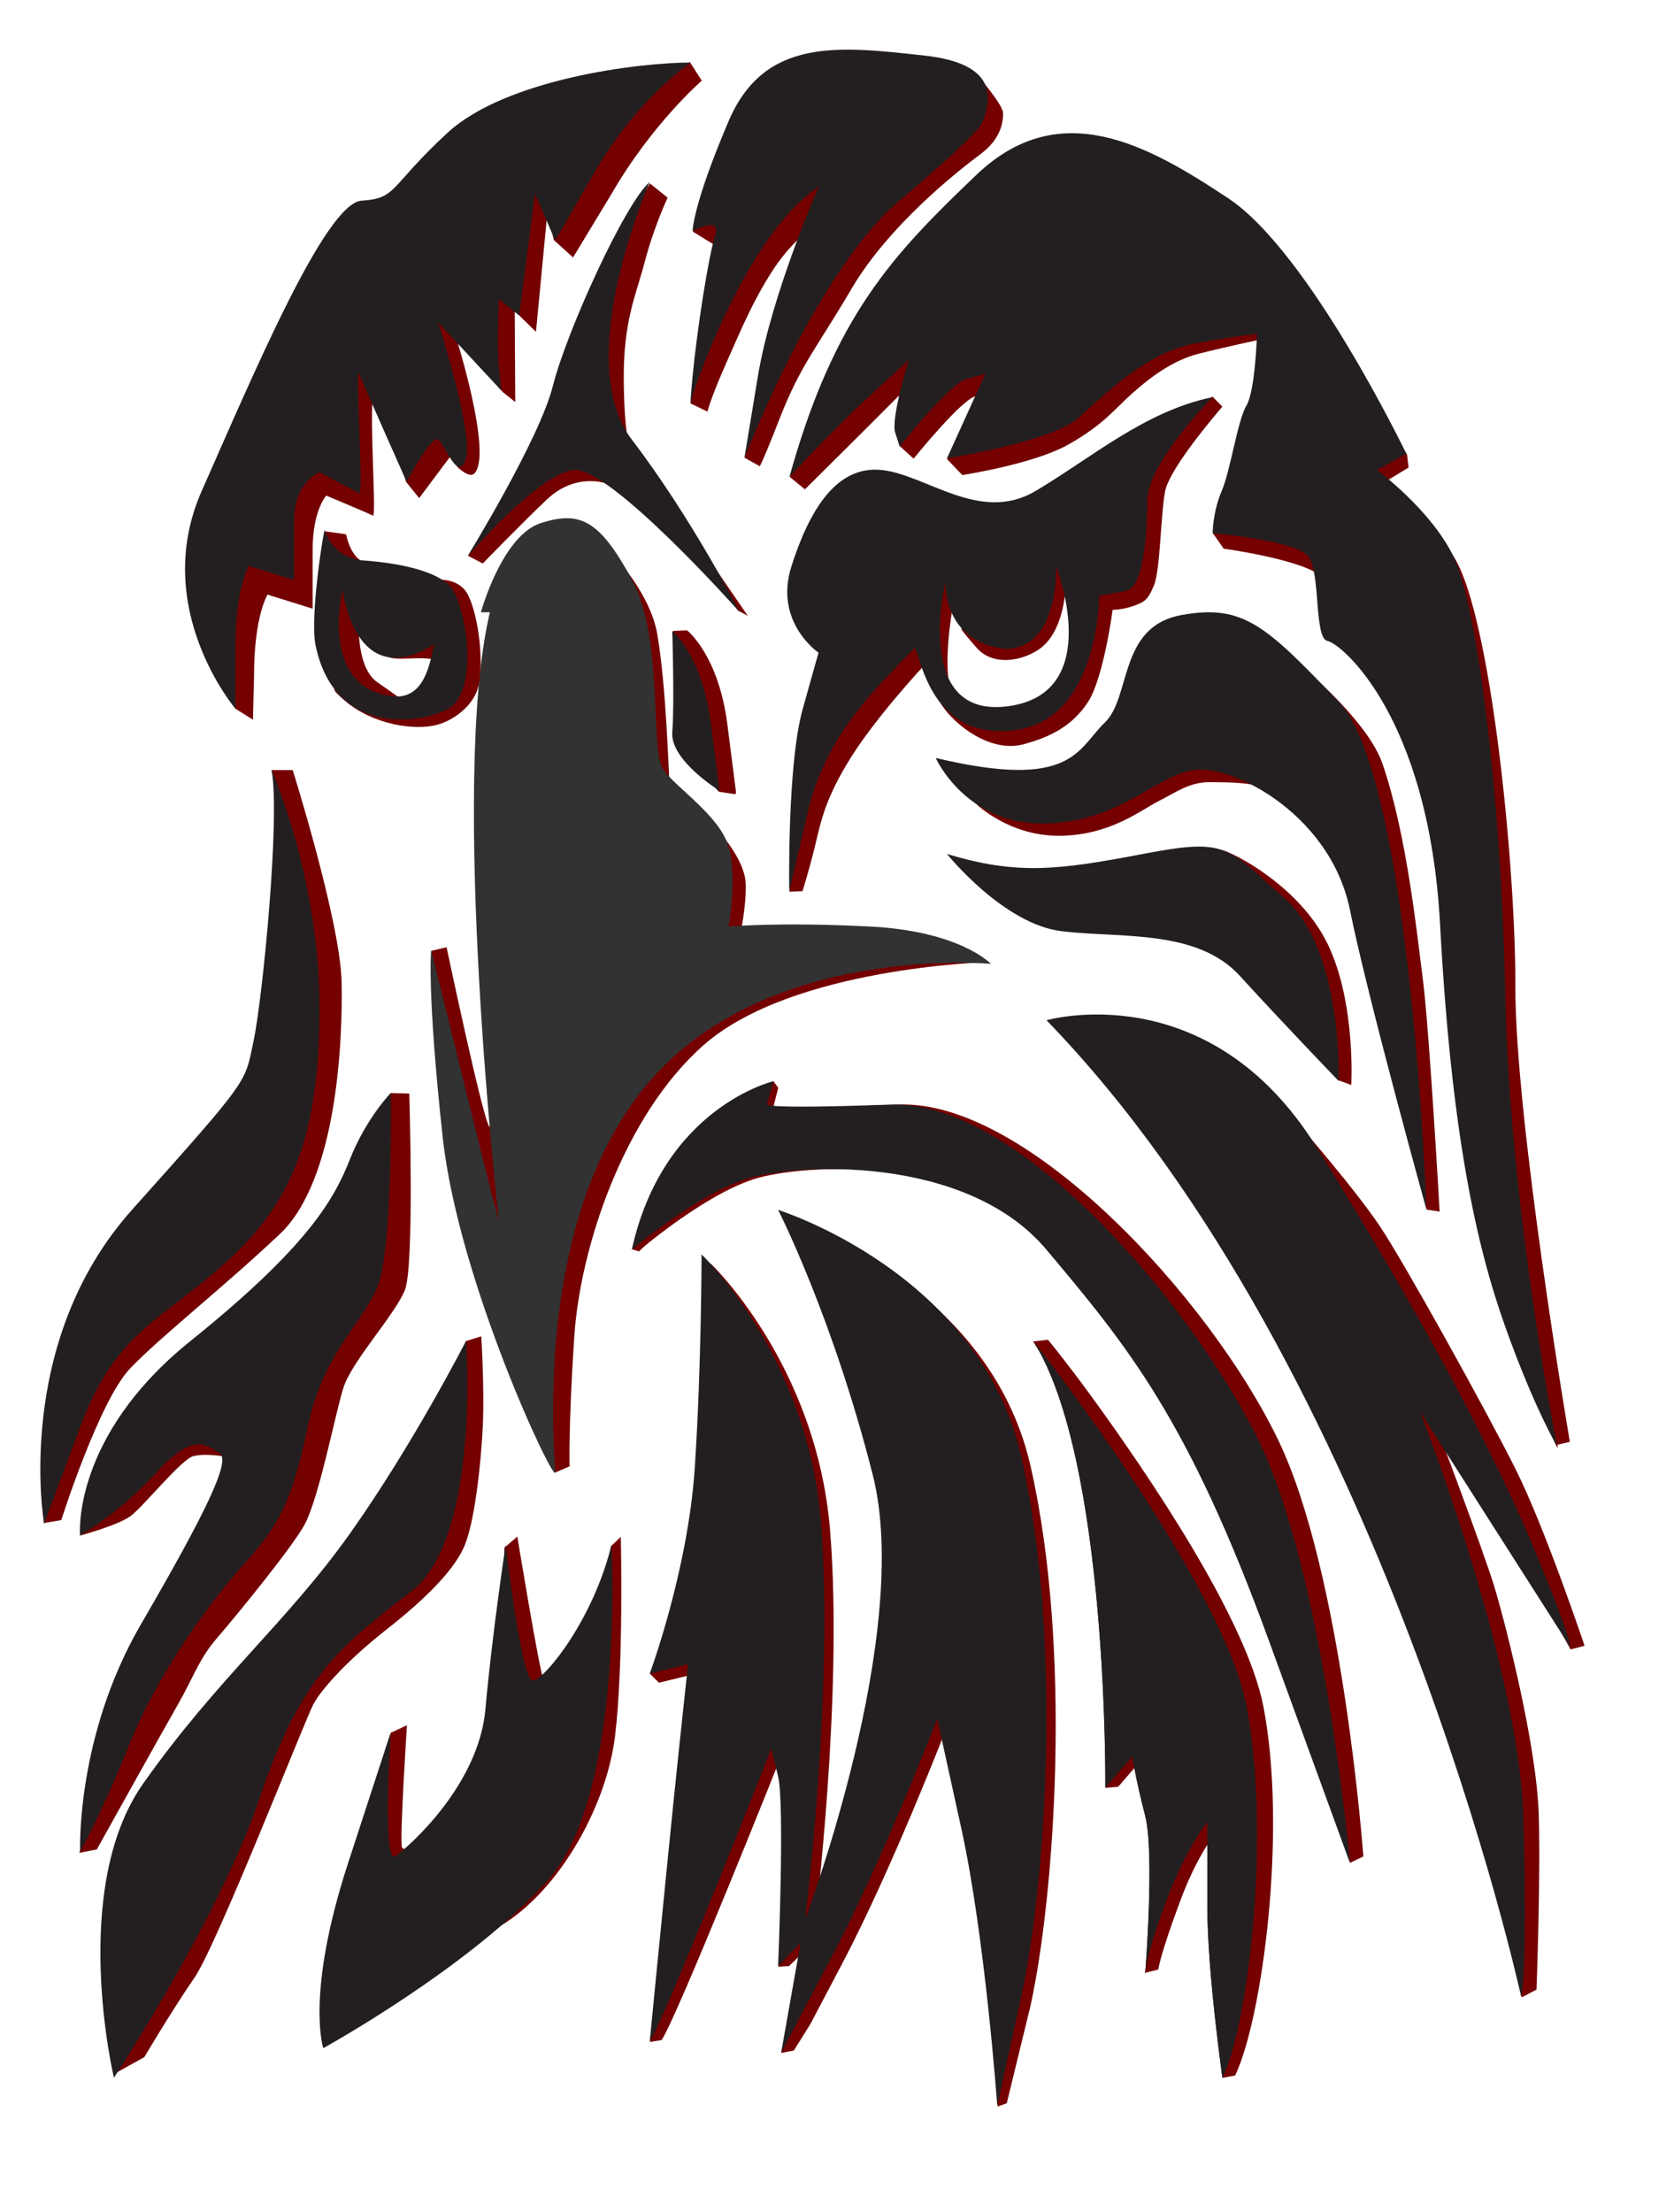 <svg clip-rule="evenodd" fill-rule="evenodd" stroke-linejoin="round" stroke-miterlimit="2" viewBox="0 0 545 720" xmlns="http://www.w3.org/2000/svg"><g fill="#750000"><path d="m151.679 436.557 5.013-1.558s1.034 16.927.519 28.675-2.627 32.5-6.332 40.336-12.862 16.867-25.045 26.427c-12.183 9.561-21.039 19.161-23.783 24.292-2.743 5.131-31.445 78.478-38.712 89.011-7.267 10.532-16.362 25.913-16.362 25.913l-9.694 5.379s-2.334-42.731 2.642-52.263c4.976-9.533 43.543-58.564 54.569-75.215 11.025-16.651 40.281-53.776 43.433-64.489 3.152-10.712 13.752-46.508 13.752-46.508z"/><path d="m127.255 564.035 5.239-2.427s-2.361 35.893-1.665 39.618c.696 3.724 19.016-9.436 19.016-9.436s14.85-28.27 14.512-40.435c-.338-12.164-.156-47.545-.156-47.545l4.227-3.613s7.099 43.469 8.673 47.242c1.573 3.773 18.833-16.162 19.004-20.888.093-2.581.954-9.291 1.716-14.852.633-4.625 1.199-8.455 1.199-8.455l3.096-2.975s1.009 41.416-1.902 65.048c-2.911 23.631-19.429 52.173-39.072 62.603-19.642 10.429-43.172-18.108-43.172-18.108z"/><path d="m465.489 458.57s17.835 47.069 21.235 58.629c3.905 13.275 13.633 51.504 14.256 73.837.6 21.532-.746 56.617-.746 56.617l-4.789 2.527s-40.464-180.096-41.428-187.347.5-10.72.5-10.72z"/><path d="m401.535 202.002c10.066 3.251 42.569 29.361 48.492 46.435 7.896 22.759 11.223 54.919 13.241 70.647 2.076 16.172 5.43 75.327 5.43 75.327l-4.256-.668s-19.253-154.557-28.273-160.572c-9.019-6.015-49.792-33.087-49.792-33.087s9.472.082 15.158 1.918z"/><path d="m435.95 351.72 3.984 1.474s1.534-26.655-7.602-45.713c-9.014-18.803-30.392-29.745-34.401-30.747-4.008-1.003 18.195 52.679 18.195 52.679z"/><path d="m511.331 536.935 4.553-1.198s-12.677-37.893-22.418-57.416c-9.216-18.47-36.096-66.958-44.114-78.988-8.017-12.03-25.371-31.936-25.371-31.936l30.98 79.447 21.294 26.932z"/><path d="m88.398 250.675 6.898-.006s15.511 49.374 15.921 69.001c.41 19.628-1.571 64.567-20.16 82.09-18.588 17.524-38.431 33.042-48.604 43.597-10.174 10.554-22.497 49.463-22.497 49.463l-5.741.972s10.037-51.018 22.943-68.684c12.907-17.665 48.039-49.979 51.615-73.934s5.004-70.26 3.96-79.456c-1.043-9.196-4.335-23.043-4.335-23.043z"/></g><path d="m151.71 436.526s4.862 64.025-17.862 81.555-35.918 27.438-49.113 66.691c-13.194 39.256-47.647 91.584-47.647 91.584s-14.66-61.475 9.53-95.774c24.19-34.298 46.914-52.592 67.438-81.557 20.525-28.962 37.654-62.499 37.654-62.499z" fill="#231f20" fill-rule="nonzero"/><path d="m140.405 309.538 4.986-1.195s11.846 56.183 13.917 58.401c2.071 2.219 14.509-19.33 14.509-19.33l18.948-174.164s18.28 16.378 21.188 33.007c2.907 16.629 3.643 43.53 4.089 50.153.447 6.623 16.692 15.091 16.692 15.091s7.647 8.53 8.023 15.88c.375 7.35-1.976 17.995-1.976 17.995l37.543 4.014s27.119.469 33.316 1.355c6.197.885 10.344 2.436 10.344 2.436s-64.137 1.553-93.032 27.128c-25.814 22.847-40.047 65.609-41.98 94.691-1.934 29.082-1.544 42.332-1.544 42.332l-4.776 2.063s-34.433-98.117-35.361-119.088-4.886-50.769-4.886-50.769z" fill="#750000"/><path d="m156.567 199.311s6.838-24.987 19.546-29.048c12.708-4.067 19.059-1.019 29.567 18.292 10.509 19.312 5.864 55.891 10.263 61.988 4.398 6.098 18.325 15.025 21.257 25.044 2.932 10.018 0 26.024 0 26.024s16.86-1.524 46.181 0c29.322 1.524 39.215 12.146 39.215 12.146s-72.201-6.811-111.052 38.166c-38.85 44.968-30.786 122.712-30.786 127.288 0 4.572-31.468-61.741-36.628-108.997-5.155-47.261-3.765-60.981-3.765-60.981s17.669 71.651 19.868 80.037l2.199 8.383s-16.185-142.908-2.932-198.342" fill="#323232" fill-rule="nonzero"/><path d="m341.19 436.115s6.205 7.541 14.062 18.334c18.564 25.503 50.597 72.631 56.095 101.189 7.822 40.648-.438 101.709-9.235 120l-4.076.736s.609-41.088.609-54.685v-28.452s-7.458 6.978-14.295 25.269c-6.837 18.295-7.24 22.609-7.24 22.609l-4.374 1.106s7.283-44.671 5.624-51.02c-3.171-12.197-4.611-20.801-4.611-20.801l-9.692 11.221-4.162.386s10.628-84.183-6.483-117.618c-2.319-4.531-17.072-27.726-17.072-27.726z" fill="#750000" fill-rule="nonzero"/><path d="m336.403 436.526s61.571 78.258 69.396 118.902c7.822 40.648.971 102.636-7.825 120.928 0 0-4.878-34.55-4.878-54.877v-28.452s-6.85 8.134-13.687 26.426c-6.838 18.294-6.597 23.366-6.597 23.366s3.185-39.635 0-51.828c-3.172-12.197-4.157-19.304-4.157-19.304l-8.796 10.156s.985-106.694-23.456-145.317z" fill="#231f20" fill-rule="nonzero"/><path d="m336.403 436.526s61.571 78.258 69.396 118.902c7.822 40.648.971 102.636-7.825 120.928 0 0-4.878-34.55-4.878-54.877v-28.452s-6.85 8.134-13.687 26.426c-6.838 18.294-6.597 23.366-6.597 23.366s3.185-39.635 0-51.828c-3.172-12.197-4.157-19.304-4.157-19.304l-8.796 10.156s.985-106.694-23.456-145.317z" fill="#231f20" fill-rule="nonzero"/><path d="m256.325 396.853s65.487 20.317 79.168 80.283c13.685 59.962 7.816 140.242 0 175.815l-7.729 31.725-2.97 1.042s.57-57.489-4.262-87.624l-12.401-35.593s-17.6 45.733-34.212 77.23l-10.143 19.24-5.317 8.51-4.125.804 9.054-34.576-6.524 6.307-3.428.222s4.694-51.424 2.889-58.933l-2.199-9.147s-33.591 84.295-38.723 91.919l-3.809.63s10.371-72.825 12.478-92.549l2.932-27.439-12.461 3.049-2.953-2.925s15.797-36.439 17.613-64.148c2.199-33.537 2.199-69.362 2.199-69.362s34.453 32.776 38.851 86.891c4.397 54.116-5.131 129.576-5.131 129.576s35.184-92.99 21.991-144.818c-13.194-51.831-30.788-86.129-30.788-86.129z" fill="#750000" fill-rule="nonzero"/><path d="m253.325 393.853s65.487 20.317 79.168 80.283c13.685 59.962 7.816 140.242 0 175.815l-7.818 35.562s-3.91-54.866-11.728-90.439l-7.816-35.573s-17.6 45.733-34.212 77.23l-16.614 31.514 6.351-35.824-7.331 7.621s2.199-52.59 0-61.737l-2.199-9.147s-34.452 87.652-39.583 95.277c0 0 .928-9.539 2.242-22.911 2.19-22.285 5.455-55.215 7.287-72.366l2.932-27.439-12.461 3.049s12.461-33.537 14.66-67.073c2.199-33.537 2.199-69.362 2.199-69.362s34.453 32.776 38.851 86.891c4.397 54.116-5.131 129.576-5.131 129.576s35.184-92.99 21.991-144.818c-13.194-51.831-30.788-86.129-30.788-86.129z" fill="#231f20" fill-rule="nonzero"/><path d="m199.077 502.852s4.398 80.793-20.525 108.993c-24.922 28.204-73.302 54.881-73.302 54.881s-5.864-17.533 8.063-60.214l13.928-42.684s-2.932 43.445 1.466 40.396 27.122-23.128 29.321-47.769c2.199-24.638 6.597-53.603 6.597-53.603s5.131 44.207 8.796 44.207 19.792-19.817 25.656-44.207z" fill="#231f20" fill-rule="nonzero"/><path d="m127.201 355.824 6.051.138s1.709 56.033-1.424 63.955c-3.132 7.923-17.328 23.171-20.055 31.916-2.726 8.744-7.794 35.26-12.508 44.259-3.733 7.126-22.132 29.617-28.393 36.875-6.26 7.258-7.149 11.683-13.114 22.159s-26.239 46.901-26.239 46.901l-5.693 1.1s15.063-50.985 21.764-64.056c6.702-13.072 26.991-53.703 29.272-61.217 2.28-7.514-4.091-3.77-4.091-3.77s-5.952-1.065-9.842-.073c-3.89.993-16.204 16.373-20.357 19.453-4.152 3.081-16.534 6.411-16.534 6.411l19.19-28.047s14.432-11.912 33.85-25.365c19.417-13.452 48.123-90.639 48.123-90.639z" fill="#750000"/><path d="m127.24 355.744s.733 51.066-4.398 63.263c-5.131 12.196-17.593 21.34-22.724 45.733-5.131 24.39-9.529 32.011-20.524 44.207-10.996 12.193-27.855 35.06-37.385 58.688-9.529 23.628-16.126 35.063-16.126 35.063s-1.466-37.347 19.791-73.933c21.258-36.586 29.321-53.355 25.656-55.642-3.665-2.285-8.063-7.621-20.524 6.098-12.462 13.719-24.947 20.579-24.947 20.579s-2.908-32.011 35.942-63.263c38.85-31.249 46.914-46.495 52.045-59.449 5.131-12.958 13.194-21.344 13.194-21.344z" fill="#231f20" fill-rule="nonzero"/><path d="m88.396 250.558s15.874 35.823 15.634 78.507c-.241 42.689-9.77 63.268-31.028 82.324-21.257 19.053-35.326 22.102-46.984 53.355l-11.658 31.249s-10.262-58.691 28.588-102.137c38.851-43.444 36.652-41.158 39.584-54.877 2.932-13.725 8.796-73.177 5.864-88.421z" fill="#231f20" fill-rule="nonzero"/><path d="m317.796 261.68s10.665 10.518 27.154 10.385c16.49-.133 26.383-8.325 32.296-11.304s9.948-6.2 16.837-6.149 13.123.134 17.194 1.845c4.072 1.711-4.046-12.206-4.046-12.206l-19.251-2.868s-27.489 12.483-29.701 13.686c-2.211 1.202-25.871 6.221-27.629 6.145s-12.854.466-12.854.466z" fill="#750000"/><path d="m304.637 246.732s9.826 22.103 36.064 21.341c26.242-.762 37.239-18.293 51.167-17.531 6.051.332 14.733 3.542 23.098 9.443 10.884 7.678 21.231 19.913 24.548 36.29 5.862 28.963 24.921 97.567 24.921 97.567s-5.073-141.013-28.563-165.403c-23.48-24.391-30.811-32.013-51.336-28.201-20.524 3.81-16.128 26.676-24.925 35.061-8.793 8.384-10.262 22.103-54.974 11.433z" fill="#231f20" fill-rule="nonzero"/><path d="m208.046 407.341s1.464-1.461 3.357-2.973c6.279-5.015 21.266-16.313 33.657-20.414 16.126-5.337 72.137-8.382 98.378 22.867 26.235 31.249 46.029 54.877 72.416 127.287l23.729 72.263 4.279-2.061s-6.629-91.717-27.693-135.499c-22.167-46.074-81.68-110.773-123.464-109.246-41.781 1.523-40.998.971-40.998.971l1.671-6.422-1.608-2.218-45.921 54.821z" fill="#750000" fill-rule="nonzero"/><path d="m205.682 406.821s20.525-17.53 36.651-22.867c16.127-5.337 72.137-8.382 98.378 22.867 26.235 31.249 46.029 54.877 72.416 127.287l26.39 72.407s-8.546-95.273-30.296-138.719c-21.75-43.445-77.459-109.758-119.243-108.231-41.781 1.523-40.315-.024-40.315-.024l2.199-7.597s-35.918 8.382-46.18 54.877z" fill="#231f20" fill-rule="nonzero"/><path d="m340.711 332.116s52.632-15.25 87.82 41.158c35.183 56.403 57.908 99.849 70.367 129.575 12.463 29.726 12.463 33.537 12.463 33.537l-49.112-76.983s32.253 81.555 33.718 132.621c1.466 51.071-.734 57.93-.734 57.93s-44.421-204.27-154.522-317.838z" fill="#231f20" fill-rule="nonzero"/><path d="m308.306 277.984s18.325 22.867 37.384 25.153c19.059 2.287 43.981-.762 57.909 14.482 13.928 15.25 32.253 34.304 32.253 34.304s1.469-42.688-17.591-59.456c-19.059-16.769-18.304-19.818-46.17-14.483-27.866 5.336-41.06 6.86-63.785 0z" fill="#231f20" fill-rule="nonzero"/><path d="m257.145 155.264 4.906 4.032s24.382-24.163 29.899-29.794c5.52-5.635 1.09 15.807 1.09 15.807l4.402 4.002s16.241-20.159 20.506-20.38c1.797-.094-9.634 20.504-9.634 20.504l4.982 5.2s23.145-3.501 34.594-9.966 14.867-11.393 20.639-16.534 13.024-10.774 21.785-13.009c8.761-2.234 23.788-5.421 23.788-5.421l-19.258 63.827 3.554 5.08s24.006 3.241 31.445 8.666c6.658 4.855 20.428-30.033 20.428-30.033l8.328-5.057-.537-4.297s-40.448-62.469-62.302-65.914c-21.854-3.446-81.451 10.24-97.728 19.441-16.277 9.2-40.887 53.846-40.887 53.846z" fill="#750000"/><path d="m507.097 470.277 3.992-.917s-17.872-104.828-17.737-148.406c.136-43.578-9.939-139.548-24.218-143.568-14.279-4.021-5.131 22.029-5.131 22.029s16.343 125.464 17.847 143.333 18.401 109.923 19.37 113.401c1.293 4.647 6.751 18.792 5.877 14.128z" fill="#750000"/><path d="m256.989 155.289s13.927-15.243 26.389-26.676l12.462-11.433s-5.865 19.055-4.4 23.628l1.466 4.573s16.128-20.579 21.99-22.104l5.866-1.524-12.462 27.439s33.718-5.336 42.515-12.957c8.796-7.622 21.99-21.342 38.118-24.391s20.285-3.049 20.285-3.049-.495 18.293-3.426 23.244c-2.931 4.958-5.131 20.964-8.062 27.824s-2.931 13.719-2.931 13.719 27.274 2.287 31.224 7.623c3.96 5.335 1.76 26.676 6.16 27.438 4.396.763 32.984 24.391 36.649 92.227 3.666 67.842 11.728 104.428 21.259 131.105 9.528 26.677 16.86 38.87 16.86 38.87s-15.394-76.982-16.86-146.347c-1.465-69.36-9.531-128.05-16.859-143.293-7.331-15.245-24.925-28.202-24.925-28.202l9.532-5.335s-31.522-65.549-57.909-83.08c-26.391-17.531-54.978-33.537-82.099-7.622-27.122 25.915-46.181 45.732-60.842 98.323z" fill="#231f20" fill-rule="nonzero"/><path d="m317.741 23.908s8.806 10.078 8.821 12.872c.015 2.795-.474 8.307-7.435 13.469s-29.605 22.908-41.813 43.612c-12.208 20.705-16.637 24.894-23.502 42.436-3.58 9.148-5.211 12.946-5.952 14.486-.68 1.414-.611.927-.611.927l-4.832-2.703s4.204-17.914 8.891-28.411c4.688-10.498 12.06-45.539 12.06-45.539s-6.077 3.968-12.143 13.489c-6.067 9.522-9.483 17.645-14.759 29.57-5.276 11.926-6.132 15.877-6.132 15.877l-5.489-2.655s4.096-22.391 6.684-31.04c2.588-8.648.919-20.653.919-20.653l-6.836-4.218 3.251-9.627s83.9-42.113 88.878-41.892z" fill="#750000"/><path d="m266.529 60.774s-15.394 35.062-19.792 61.739l-4.399 26.677s23.457-61.739 51.313-84.605c0 0 24.406-20.455 26.108-24.681 2.931-7.277 5.643-19.131-18.777-21.813-27.731-3.046-52.046-6.097-63.775 21.342-11.728 27.439-11.728 35.823-11.728 35.823s9.529-5.335 7.33 1.524c-2.199 6.86-5.864 30.488-7.33 45.733-1.466 15.244 0 6.097 0 6.097s16.859-51.83 41.05-67.836z" fill="#231f20" fill-rule="nonzero"/><path d="m228.482 26.265s-16.181 13.962-29.376 36.828l-12.54 20.716-6.26-5.671-2.103-8.955-3.708 38.845-6.92-6.803.175 29.649-4.041-3.217-15.234-17.852s11.913 37.797 6.036 44.266c-1.704 1.875-5.654-2.127-5.654-2.127l-2.127-3.516-10.262 13.719-4.286-5.307s-7.91-27.658-9.362-29.985c-3.764-6.029.059 41.752-1.407 40.989-1.466-.762-15.206-6.515-15.206-6.515s-4.429 4.801-4.429 17.759v19.054l-14.66-4.573s-4.434 6.86-4.416 26.677l-.35 14.037-5.835-3.666s-10.601-67.842 31.92-119.611c23.714-28.87 116.186-90.783 116.186-90.783z" fill="#750000" fill-rule="nonzero"/><path d="m224.814 20.358s-17.674 12.195-30.869 35.061l-13.194 22.866-6.598-15.244-5.131 39.634-6.597-5.335s-.733 14.481 0 22.104l.733 7.621-20.525-22.103s11.535 35.823 9.066 44.207-6.867-4.573-9.066-6.097c-2.199-1.525-10.262 13.719-10.262 13.719s-13.927-31.25-15.394-35.061c-1.466-3.811 1.467 39.635 0 38.872-1.466-.762-12.954-6.859-12.954-6.859s-8.303 3.048-8.303 16.006v19.055l-14.661-4.573s-4.433 6.859-4.416 26.676l.018 19.818s-27.855-32.775-10.995-70.885c16.859-38.11 40.316-93.75 52.044-94.513 11.729-.762 8.797-4.335 27.856-21.981 19.058-17.653 62.471-22.988 79.248-22.988z" fill="#231f20" fill-rule="nonzero"/><path d="m211.619 59.734 5.739 4.611s-4.487 9.547-7.435 20.849c-2.948 11.303-7.114 19.289-6.844 39.547.27 20.257 2.649 22.462 2.649 22.462l-7.652 10.394s-10.2-4.223-19.919 4.897c-7.223 6.778-20.978 20.927-20.978 20.927l-4.805-2.489s23.775-30.702 25.028-34.843c18.657-61.656 34.217-86.355 34.217-86.355z" fill="#750000"/><path d="m240.547 198.886 2.933 1.604s-20.956-30.492-22.523-32.918c-1.568-2.425 7.602 15.391 7.602 15.391s10.863 15.369 11.988 15.923z" fill="#750000"/><path d="m211.543 59.235s-25.656 57.928-5.865 83.842c19.792 25.915 35.186 56.239 35.186 56.239s-42.516-47.854-54.244-46.33c-11.729 1.524-34.482 28.202-34.482 28.202s23.486-38.111 27.884-55.641c4.399-17.531 23.457-59.452 31.521-66.312z" fill="#231f20" fill-rule="nonzero"/><path d="m397.962 132.383s-.502.575-1.342 1.568c-4.072 4.816-16.086 19.459-17.307 26.004-1.472 7.895-1.54 25.506-3.601 30.544-2.06 5.038-3.221 5.523-6.839 6.793-3.617 1.27-6.643 1.215-6.643 1.215s-2.918 22.257-8.044 30.062-12.215 11.326-20.88 13.695c-10.746 2.939-22.455-6.205-26.756-12.842-5.644-8.709-5.594-12.907-5.594-12.907s-15.27 16.303-23.831 29.903c-8.561 13.601-9.846 20.985-11.784 28.975-1.938 7.989-4.076 14.713-4.076 14.713l-4.253.157s3.656-39.942 12.563-58.041c8.907-18.098 19.399-27.178 22.692-28.275 3.293-1.096 16.282-15.719 16.282-15.719l9.052 4.373-7.591 6.039s-3.11 17.505-.5 26.2c2.609 8.695 23.697 8.756 25.496 8.539s15.005-14.787 17.008-24.839c2.002-10.052-5.196-16.69-5.196-16.69s-.352 14.018-8.695 19.613c-5.699 3.822-14.911 5.399-20.179-.606-6.402-7.3-4.814-6.147-4.814-6.147l22.842-12.755 6.539-11.626 11.69-1.274s12.264-25.947 21.224-33.874 19.316-16.092 19.316-16.092z" fill="#750000"/><path d="m394.762 129.286s-21.246 21.427-21.26 33.622c0 12.195-1.465 26.677-5.862 28.964-1.191.616-2.728.853-9.758 2.054 0 0-.095 39.824-26.895 43.677-30.053 4.318-31.508-28.469-33.478-26.427-14.659 15.244-28.827 28.714-34.692 53.867l-5.865 25.152s-.732-41.159 4.399-59.451l5.131-18.293s-14.661-9.909-8.796-28.202c5.864-18.292 14.661-32.774 29.32-31.25 14.663 1.525 32.013 17.531 50.087 6.86 18.085-10.671 35.678-26.085 57.669-30.573zm-86.886 59.889s-1.479 19.469 19.239 22.06c18.084 0 16.68-27.073 16.68-27.073s16.199 41.299-15.397 45.708c-31.593 4.408-20.522-40.695-20.522-40.695z" fill="#231f20"/><path d="m116.934 199.966s-1.677 16.916 6.019 22.2c14.051 9.647 11.746 9.069 11.746 9.069s-22.227-1.074-23.137-8.118c-.911-7.045-6.661-29.976-4.554-31.858 2.108-1.883 4.857-3.697 4.857-3.697l9.268 4.526z" fill="#750000"/><path d="m105.913 172.967 6.785.959s.993 6.422 5.258 8.944c4.264 2.521 3.01 4.209 3.01 4.209l-15.58-2.07z" fill="#750000"/><path d="m141.277 188.851s6.296-1.138 9.959 3.095c3.516 4.063 6.394 19.676 4.792 30.221-1.064 7.003-7.861 12.1-13.518 13.719-7.226 2.068-21.01.135-30.296-7.835-9.177-7.876 2.66-1.291 8.446-.174 5.786 1.118 21.245-1.84 23.058-9.437s-16.329-1.698-18.241-5.37 15.8-24.219 15.8-24.219z" fill="#750000"/><path d="m105.658 172.413s2.24 9.286 12.877 10.049c10.643.762 26.09 3.377 29.479 10.518 4.944 10.409 6.422 31.226-.967 37.013-6.158 4.822-37.93 11.969-44.357-20.208-1.471-7.366 1.202-28.439 2.968-37.372zm5.907 19.519s3.787 33.97 29.731 17.811c-1.712 9.196-4.356 18.669-14.925 16.757-22.519-4.076-14.806-34.568-14.806-34.568z" fill="#231f20"/><path d="m145.494 187.33s5.303 1.05 6.716 5.504c1.414 4.454 4.198 12.388 3.884 18.241-.315 5.853-.922 16.785-4.504 18.67" fill="none"/><path d="m223.516 205.695s9.906 7.915 12.773 30.018l2.844 22.279-4.896-.741s-10.943-12.558-10.468-18.489c.484-6.041-4.319-32.904-4.319-32.904z" fill="#750000" fill-rule="nonzero" stroke="#750000"/><path d="m218.874 205.419s9.652 7.786 12.52 29.89l2.873 22.104s-16.126-9.909-15.393-19.055c.733-9.147 0-32.939 0-32.939z" fill="#231f20" fill-rule="nonzero"/><path d="m76.826 229.885 9.202.403" fill="none"/></svg>